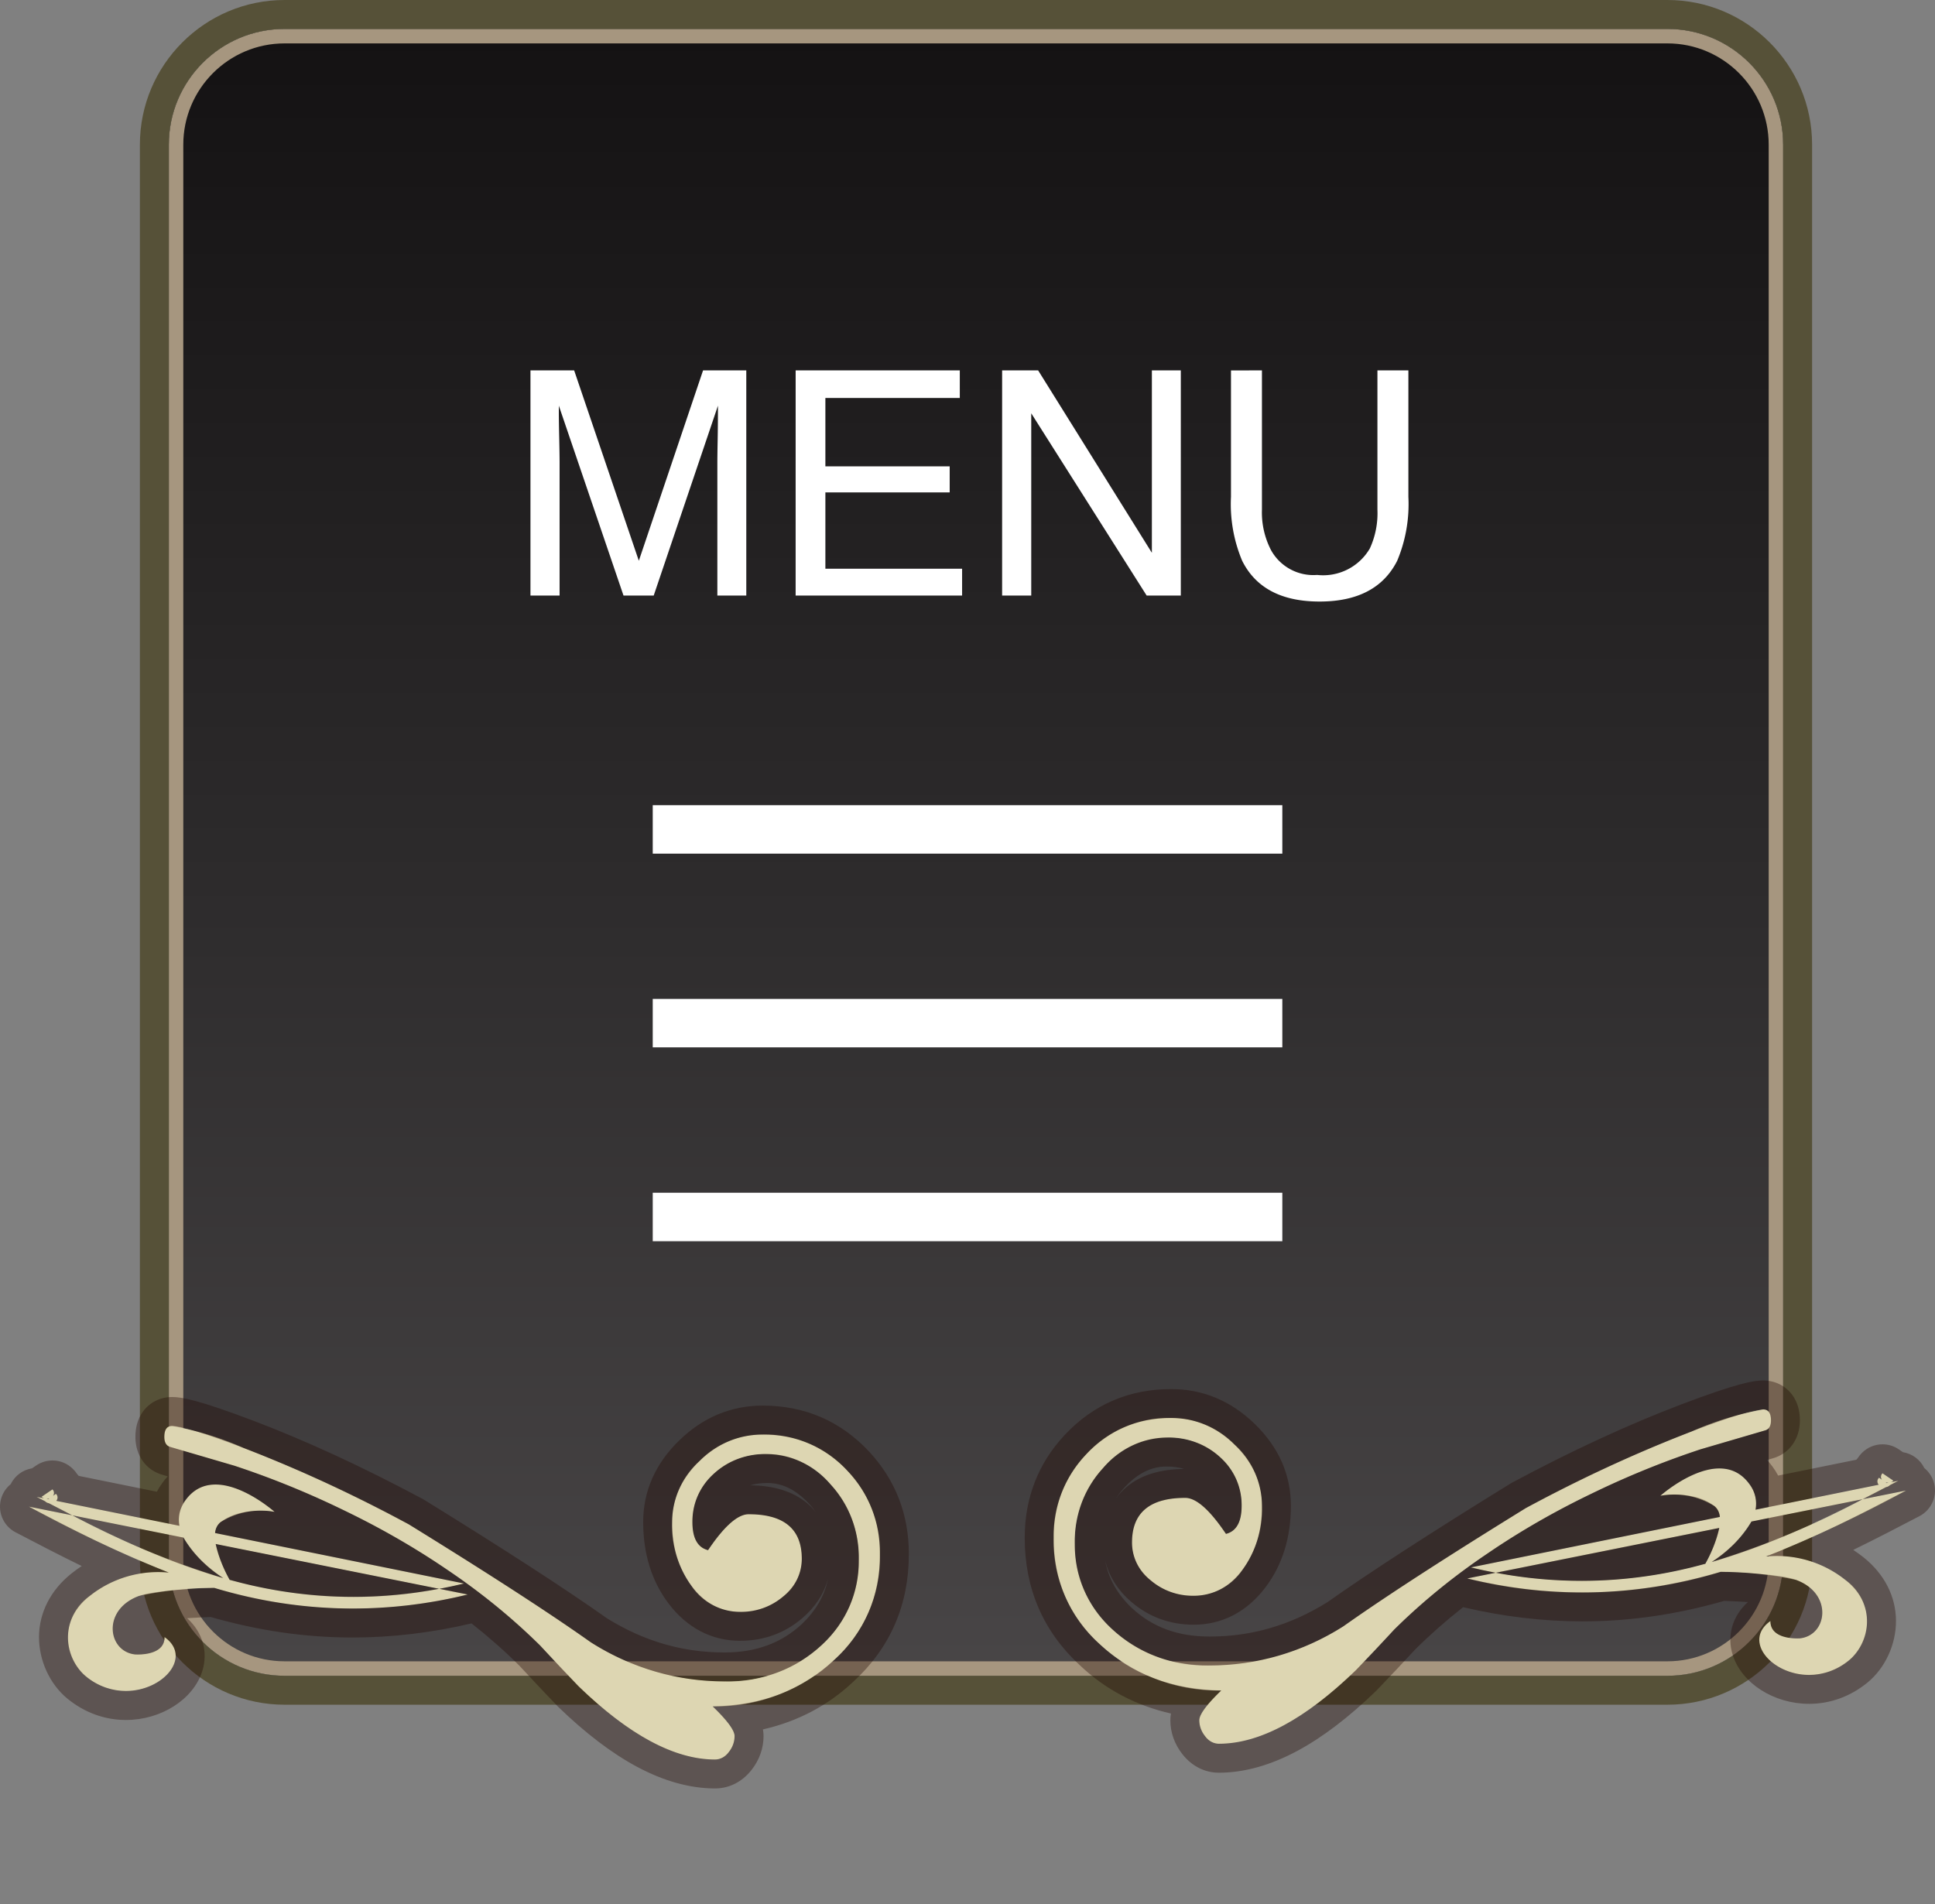 <svg xmlns="http://www.w3.org/2000/svg" xmlns:xlink="http://www.w3.org/1999/xlink" width="133.756" height="131.628" viewBox="0 0 133.756 131.628">
  <rect x="0" y="0" width="133.756" height="131.628" fill="#808080" stroke="none"/>
  <defs>
    <style>
      svg {
        padding-top: 4px;
      }
      .cls-1 {
        fill: url(#linear-gradient);
      }

      .cls-2, .cls-6 {
        fill: none;
      }

      .cls-3, .cls-5 {
        fill: #fff;
      }

      .cls-4 {
        fill: #cbc088;
      }

      .cls-5 {
        opacity: 0.35;
        mix-blend-mode: multiply;
        isolation: isolate;
      }

      .cls-6 {
        stroke-linejoin: round;
        opacity: 0.6;
      }

      .cls-10, .cls-7, .cls-8, .cls-9 {
        stroke: none;
      }

      .cls-8 {
        fill: #a6967f;
      }

      .cls-9 {
        fill: #565138;
      }

      .cls-10 {
        fill: rgba(33,6,0,0.6);
      }
    </style>
    <linearGradient id="linear-gradient" x1="0.5" y1="1" x2="0.5" gradientUnits="objectBoundingBox">
      <stop offset="0" stop-color="#484546"/>
      <stop offset="0.006" stop-color="#484546"/>
      <stop offset="0.463" stop-color="#2e2c2d"/>
      <stop offset="1" stop-color="#141213"/>
    </linearGradient>
  </defs>
  <g id="menu" transform="translate(14.79 -87.88)">
    <path id="bace_のコピー_3" data-name="bace のコピー 3" class="cls-1" d="M8,0h95.59a8,8,0,0,1,8,8v97.84a8,8,0,0,1-8,8H8a8,8,0,0,1-8-8V8A8,8,0,0,1,8,0Z" transform="translate(-3.12 89.88)"/>
    <g id="bace_のコピー_4" data-name="bace のコピー 4">
      <g id="bace_のコピー_4-2" data-name="bace のコピー 4" class="cls-2" transform="translate(-3.12 89.88)">
        <path class="cls-7" d="M8,0h95.59a8,8,0,0,1,8,8v97.84a8,8,0,0,1-8,8H8a8,8,0,0,1-8-8V8A8,8,0,0,1,8,0Z"/>
        <path class="cls-8" d="M 8 1 C 4.14 1 1 4.14 1 8 L 1 105.84 C 1 109.7 4.14 112.84 8 112.84 L 103.59 112.84 C 107.45 112.84 110.59 109.7 110.59 105.84 L 110.59 8 C 110.59 4.14 107.45 1 103.59 1 L 8 1 M 8 0 L 103.59 0 C 108.008 0 111.59 3.582 111.59 8 L 111.59 105.84 C 111.59 110.258 108.008 113.84 103.59 113.84 L 8 113.84 C 3.582 113.84 0 110.258 0 105.84 L 0 8 C 0 3.582 3.582 0 8 0 Z"/>
      </g>
      <g id="Stroke_Effect" data-name="Stroke Effect" class="cls-2">
        <path class="cls-7" d="M4.88,89.88h95.59a8,8,0,0,1,8,8v97.84a8,8,0,0,1-8,8H4.88a8,8,0,0,1-8-8V97.88A8,8,0,0,1,4.88,89.88Z"/>
        <path class="cls-9" d="M 4.88 89.88 C 0.462 89.88 -3.12 93.462 -3.12 97.88 L -3.12 195.72 C -3.12 200.138 0.462 203.72 4.88 203.72 L 100.47 203.72 C 104.888 203.72 108.47 200.138 108.47 195.72 L 108.47 97.88 C 108.47 93.462 104.888 89.88 100.47 89.88 L 4.88 89.88 M 4.88 87.88 L 100.47 87.88 C 105.984 87.88 110.47 92.366 110.47 97.88 L 110.47 195.72 C 110.47 201.234 105.984 205.72 100.47 205.72 L 4.88 205.72 C -0.634 205.72 -5.12 201.234 -5.12 195.72 L -5.12 97.88 C -5.12 92.366 -0.634 87.88 4.88 87.88 Z"/>
      </g>
    </g>
    <g id="グループ_2" data-name="グループ 2">
      <g id="三">
        <path id="三-2" data-name="三" class="cls-3" d="M30.33,173.68v-3.35H73.85v3.35Zm0-13.4v-3.35H73.85v3.35Zm0-13.39v-3.35H73.85v3.35Z"/>
        <path id="パス_7" data-name="パス 7" class="cls-3" d="M-30.346-15.565h3.02l4.471,13.16,4.44-13.16h2.988V0h-2V-9.186q0-.477.021-1.579t.021-2.363L-21.827,0h-2.087l-4.471-13.128v.477q0,.572.026,1.743t.026,1.722V0h-2.013Zm18.331,0H-.668v1.907H-9.96v4.726h8.593v1.8H-9.96v5.277H-.509V0H-12.016Zm14.272,0h2.49L12.609-2.956V-15.565h2V0H12.249L4.27-12.6V0H2.257Zm17.96,0v9.621a5.66,5.66,0,0,0,.636,2.818,3.341,3.341,0,0,0,3.179,1.7,3.734,3.734,0,0,0,3.645-1.833A5.836,5.836,0,0,0,28.2-5.944v-9.621h2.14v8.741a10.114,10.114,0,0,1-.773,4.418Q28.142.413,24.2.413T18.85-2.405a10.114,10.114,0,0,1-.773-4.418v-8.741Z" transform="translate(52.224 129.049)"/>
      </g>
      <g id="金装飾_のコピー" data-name="金装飾 のコピー">
        <g id="金装飾_のコピー-2" data-name="金装飾 のコピー">
          <path id="シェイプ_1_のコピー" data-name="シェイプ 1 のコピー" class="cls-4" d="M107.59,199.934c-.021,1.355,2.047,1.2,2.047,1.2,1.9-.216,2.3-3.1-.279-4.043a24.9,24.9,0,0,0-5.208-.555,32.945,32.945,0,0,1-17.516.457l1.97-.395a31.666,31.666,0,0,0,14.487-.619,9.264,9.264,0,0,0,.964-2.477L88.6,196.6q-.849-.16-1.718-.368l17.21-3.489a1.056,1.056,0,0,0-.381-.755,5.275,5.275,0,0,0-3.73-.709s4.069-3.623,6.134-.835a2.24,2.24,0,0,1,.444,1.8l8.512-1.726a.341.341,0,0,1,.025-.486l.193.137a.341.341,0,0,1,.044-.443l.754.512a.466.466,0,0,1-.175.109l.513-.1-.595.311.006,0a.5.5,0,0,1-.256.125q-.8.417-1.617.835l-7.687,1.54a8.558,8.558,0,0,1-2.749,2.8,58.015,58.015,0,0,0,10.436-4.34l3-.6a89.866,89.866,0,0,1-9.674,4.558,7.6,7.6,0,0,1,5.491,1.63,3.513,3.513,0,0,1,.25,5.54,4.336,4.336,0,0,1-2.772,1.019C107.686,203.66,105.65,201.309,107.59,199.934Zm8.037-9.534.136-.028a.59.59,0,0,1-.21-.025Z"/>
          <path id="パス_6" data-name="パス 6" class="cls-4" d="M11.422,8.282q0,.541-.758.541-.6,0-.7-.433l-1.3-4.439A60.759,60.759,0,0,0,5.576-3.627a54.835,54.835,0,0,0-4.114-7.145,44.537,44.537,0,0,0-5.251-6.442Q-5.2-18.513-6.6-19.866q-5.088-5.251-5.088-9.473a1.186,1.186,0,0,1,.514-.947,1.756,1.756,0,0,1,1.11-.406q.6,0,2.057,1.516a12.074,12.074,0,0,1,3.194-8.39,9.554,9.554,0,0,1,7.362-3.194,8.118,8.118,0,0,1,5.738,2.219,7.757,7.757,0,0,1,2.544,5.9,6.105,6.105,0,0,1-1.84,4.385,5.73,5.73,0,0,1-4.222,1.895A7.139,7.139,0,0,1,.325-27.715a4.071,4.071,0,0,1-1.786-3.356,4.488,4.488,0,0,1,1.083-3,3.3,3.3,0,0,1,2.6-1.272q3.085,0,3.085,3.681,0,1.137-2.49,2.815.271,1.083,1.949,1.083a4.414,4.414,0,0,0,3.329-1.462,5.221,5.221,0,0,0,1.38-3.735,5.855,5.855,0,0,0-2.111-4.385A7.447,7.447,0,0,0,2.111-39.3a7.808,7.808,0,0,0-5.846,2.544,9.495,9.495,0,0,0-2.544,6.766,17.163,17.163,0,0,0,2.707,9.256Q-.541-16.456,4.6-8.12a98.776,98.776,0,0,1,5.3,11.476A21.96,21.96,0,0,1,11.422,8.282Z" transform="translate(98.804 196.728) rotate(-90)"/>
          <path id="シェイプ_1_のコピー_2" data-name="シェイプ 1 のコピー 2" class="cls-4" d="M-8.858,203.756a3.513,3.513,0,0,1,.25-5.54,7.6,7.6,0,0,1,5.491-1.631,89.857,89.857,0,0,1-9.673-4.558l3,.6A58.017,58.017,0,0,0,.643,196.968a8.557,8.557,0,0,1-2.748-2.8l-7.686-1.54q-.816-.417-1.616-.835a.491.491,0,0,1-.256-.126l.006,0-.6-.311.511.1a.465.465,0,0,1-.173-.108l.754-.513a.342.342,0,0,1,.044.444l.195-.138a.342.342,0,0,1,.024.486l8.512,1.726a2.24,2.24,0,0,1,.444-1.8c2.066-2.788,6.135.835,6.135.835a5.278,5.278,0,0,0-3.731.709,1.056,1.056,0,0,0-.381.755l17.209,3.489q-.87.209-1.718.368l-15.45-3.1a9.266,9.266,0,0,0,.964,2.476,31.672,31.672,0,0,0,14.486.62l1.971.395a32.945,32.945,0,0,1-17.516-.457,24.9,24.9,0,0,0-5.208.555c-2.573.948-2.175,3.827-.279,4.043,0,0,2.068.158,2.047-1.2,1.939,1.375-.1,3.725-2.673,3.725A4.338,4.338,0,0,1-8.858,203.756Zm-2.592-12.24.075-.053a.591.591,0,0,1-.211.025Z"/>
          <path id="パス_5" data-name="パス 5" class="cls-4" d="M11.394-42.262q0-.54-.756-.54-.594,0-.7.432l-1.3,4.428a60.612,60.612,0,0,1-3.078,7.56,54.7,54.7,0,0,1-4.1,7.128A44.429,44.429,0,0,1-3.78-16.828q-1.4,1.3-2.808,2.646-5.076,5.238-5.076,9.45a1.183,1.183,0,0,0,.513.945,1.752,1.752,0,0,0,1.107.4q.594,0,2.052-1.512a12.045,12.045,0,0,0,3.186,8.37A9.531,9.531,0,0,0,2.538,6.662,8.1,8.1,0,0,0,8.262,4.448,7.738,7.738,0,0,0,10.8-1.438,6.09,6.09,0,0,0,8.964-5.812,5.716,5.716,0,0,0,4.752-7.7,7.121,7.121,0,0,0,.324-6.352,4.061,4.061,0,0,0-1.458-3a4.477,4.477,0,0,0,1.08,3A3.3,3.3,0,0,0,2.214,1.262q3.078,0,3.078-3.672,0-1.134-2.484-2.808Q3.078-6.3,4.752-6.3A4.4,4.4,0,0,1,8.073-4.84,5.208,5.208,0,0,1,9.45-1.114,5.84,5.84,0,0,1,7.344,3.26,7.429,7.429,0,0,1,2.106,5.2,7.789,7.789,0,0,1-3.726,2.666a9.472,9.472,0,0,1-2.538-6.75,17.122,17.122,0,0,1,2.7-9.234Q-.54-17.584,4.59-25.9A98.536,98.536,0,0,0,9.882-37.348,21.907,21.907,0,0,0,11.394-42.262Z" transform="translate(39.372 197.844) rotate(-90)"/>
        </g>
        <path id="Gradient_Overlay" data-name="Gradient Overlay" class="cls-5" d="M25.19,204.432q-1.35-1.4-2.646-2.808a44.43,44.43,0,0,0-6.426-5.238,54.7,54.7,0,0,0-7.128-4.1A60.612,60.612,0,0,0,1.43,189.2L-3,187.908q-.432-.108-.432-.7,0-.756.54-.756a21.907,21.907,0,0,1,4.914,1.512,98.535,98.535,0,0,1,11.448,5.292q8.316,5.13,12.582,8.154a17.122,17.122,0,0,0,9.234,2.7,9.472,9.472,0,0,0,6.75-2.538,7.789,7.789,0,0,0,2.538-5.832,7.429,7.429,0,0,0-1.944-5.238,5.84,5.84,0,0,0-4.374-2.106,5.208,5.208,0,0,0-3.726,1.377,4.4,4.4,0,0,0-1.458,3.321q0,1.674,1.08,1.944,1.674-2.484,2.808-2.484,3.672,0,3.672,3.078a3.3,3.3,0,0,1-1.269,2.592,4.477,4.477,0,0,1-3,1.08,4.061,4.061,0,0,1-3.348-1.782,7.121,7.121,0,0,1-1.35-4.428,5.716,5.716,0,0,1,1.89-4.212,6.09,6.09,0,0,1,4.374-1.836,7.738,7.738,0,0,1,5.886,2.538,8.1,8.1,0,0,1,2.214,5.724,9.531,9.531,0,0,1-3.186,7.344,12.045,12.045,0,0,1-8.37,3.186q1.512,1.458,1.512,2.052a1.752,1.752,0,0,1-.4,1.107,1.183,1.183,0,0,1-.945.513Q30.428,209.508,25.19,204.432Zm43.328,3.474a1.756,1.756,0,0,1-.407-1.11q0-.6,1.517-2.057a12.075,12.075,0,0,1-8.391-3.193,9.555,9.555,0,0,1-3.194-7.362,8.12,8.12,0,0,1,2.219-5.738,7.76,7.76,0,0,1,5.9-2.544,6.105,6.105,0,0,1,4.385,1.84,5.734,5.734,0,0,1,1.895,4.223,7.135,7.135,0,0,1-1.354,4.439,4.071,4.071,0,0,1-3.356,1.786,4.489,4.489,0,0,1-3-1.083,3.305,3.305,0,0,1-1.272-2.6q0-3.086,3.681-3.086,1.137,0,2.814,2.49,1.083-.27,1.083-1.949a4.412,4.412,0,0,0-1.462-3.329,5.218,5.218,0,0,0-3.735-1.381,5.856,5.856,0,0,0-4.385,2.111,7.449,7.449,0,0,0-1.948,5.251,7.811,7.811,0,0,0,2.544,5.846,9.5,9.5,0,0,0,6.766,2.544,17.161,17.161,0,0,0,9.257-2.707q4.277-3.031,12.613-8.174a98.851,98.851,0,0,1,11.476-5.3,21.937,21.937,0,0,1,4.927-1.516q.541,0,.541.758,0,.6-.433.7l-4.439,1.3a60.778,60.778,0,0,0-7.579,3.086,54.8,54.8,0,0,0-7.145,4.114,44.484,44.484,0,0,0-6.441,5.251q-1.3,1.407-2.652,2.814-5.251,5.09-9.473,5.089A1.183,1.183,0,0,1,68.518,207.906Zm-77.376-4.15a3.513,3.513,0,0,1,.25-5.54,7.6,7.6,0,0,1,5.491-1.631,89.8,89.8,0,0,1-9.673-4.558l3,.6q-.815-.417-1.616-.835a.488.488,0,0,1-.256-.126l.006,0-.6-.311.51.1a.46.46,0,0,1-.173-.108l.754-.513a.343.343,0,0,1,.044.445l.194-.139a.341.341,0,0,1,.024.486l8.512,1.726a2.241,2.241,0,0,1,.444-1.8c2.066-2.788,6.135.835,6.135.835a5.278,5.278,0,0,0-3.731.709,1.052,1.052,0,0,0-.381.754l17.209,3.489q-.869.209-1.718.368l-15.45-3.1a9.307,9.307,0,0,0,.964,2.476,31.677,31.677,0,0,0,14.486.619l1.971.4a32.947,32.947,0,0,1-17.516-.457,24.9,24.9,0,0,0-5.208.555c-2.573.948-2.175,3.827-.279,4.043,0,0,2.068.158,2.047-1.2,1.94,1.374-.1,3.725-2.673,3.725A4.335,4.335,0,0,1-8.858,203.756Zm9.5-6.788a8.556,8.556,0,0,1-2.748-2.8l-7.687-1.54A58.094,58.094,0,0,0,.643,196.969Zm-12.092-5.452.075-.053a.579.579,0,0,1-.211.025Zm119.039,8.418c-.021,1.355,2.047,1.2,2.047,1.2,1.9-.216,2.3-3.1-.279-4.043a24.9,24.9,0,0,0-5.208-.555,32.947,32.947,0,0,1-17.516.457l1.97-.4q-.848-.159-1.717-.368l17.21-3.489a1.056,1.056,0,0,0-.382-.754,5.275,5.275,0,0,0-3.73-.709s4.069-3.623,6.134-.835a2.242,2.242,0,0,1,.444,1.8l8.512-1.726a.341.341,0,0,1,.025-.486l.193.138a.342.342,0,0,1,.044-.444l.754.512a.468.468,0,0,1-.175.11l.513-.1-.595.311.006,0a.493.493,0,0,1-.256.125c-.534.278-1.073.558-1.617.835l-7.687,1.541a8.559,8.559,0,0,1-2.75,2.8,57.994,57.994,0,0,0,10.436-4.34l3-.6a89.735,89.735,0,0,1-9.674,4.558,7.6,7.6,0,0,1,5.492,1.631,3.513,3.513,0,0,1,.25,5.54,4.335,4.335,0,0,1-2.772,1.019C107.686,203.659,105.65,201.308,107.59,199.934Zm-4.5-3.958a9.247,9.247,0,0,0,.964-2.477L88.6,196.6A31.656,31.656,0,0,0,103.09,195.976Zm12.536-5.576.136-.028a.593.593,0,0,1-.21-.024Z"/>
        <g id="Stroke_Effect-2" data-name="Stroke Effect" class="cls-6">
          <path class="cls-7" d="M25.19,204.432q-1.35-1.4-2.646-2.808a44.43,44.43,0,0,0-6.426-5.238,54.7,54.7,0,0,0-7.128-4.1A60.612,60.612,0,0,0,1.43,189.2L-3,187.908q-.432-.108-.432-.7,0-.756.54-.756a21.907,21.907,0,0,1,4.914,1.512,98.535,98.535,0,0,1,11.448,5.292q8.316,5.13,12.582,8.154a17.122,17.122,0,0,0,9.234,2.7,9.472,9.472,0,0,0,6.75-2.538,7.789,7.789,0,0,0,2.538-5.832,7.429,7.429,0,0,0-1.944-5.238,5.84,5.84,0,0,0-4.374-2.106,5.208,5.208,0,0,0-3.726,1.377,4.4,4.4,0,0,0-1.458,3.321q0,1.674,1.08,1.944,1.674-2.484,2.808-2.484,3.672,0,3.672,3.078a3.3,3.3,0,0,1-1.269,2.592,4.477,4.477,0,0,1-3,1.08,4.061,4.061,0,0,1-3.348-1.782,7.121,7.121,0,0,1-1.35-4.428,5.716,5.716,0,0,1,1.89-4.212,6.09,6.09,0,0,1,4.374-1.836,7.738,7.738,0,0,1,5.886,2.538,8.1,8.1,0,0,1,2.214,5.724,9.531,9.531,0,0,1-3.186,7.344,12.045,12.045,0,0,1-8.37,3.186q1.512,1.458,1.512,2.052a1.752,1.752,0,0,1-.4,1.107,1.183,1.183,0,0,1-.945.513Q30.428,209.508,25.19,204.432Zm43.328,3.474a1.756,1.756,0,0,1-.407-1.11q0-.6,1.517-2.057a12.075,12.075,0,0,1-8.391-3.193,9.555,9.555,0,0,1-3.194-7.362,8.12,8.12,0,0,1,2.219-5.738,7.76,7.76,0,0,1,5.9-2.544,6.105,6.105,0,0,1,4.385,1.84,5.734,5.734,0,0,1,1.895,4.223,7.135,7.135,0,0,1-1.354,4.439,4.071,4.071,0,0,1-3.356,1.786,4.489,4.489,0,0,1-3-1.083,3.305,3.305,0,0,1-1.272-2.6q0-3.086,3.681-3.086,1.137,0,2.814,2.49,1.083-.27,1.083-1.949a4.412,4.412,0,0,0-1.462-3.329,5.218,5.218,0,0,0-3.735-1.381,5.856,5.856,0,0,0-4.385,2.111,7.449,7.449,0,0,0-1.948,5.251,7.811,7.811,0,0,0,2.544,5.846,9.5,9.5,0,0,0,6.766,2.544,17.161,17.161,0,0,0,9.257-2.707q4.277-3.031,12.613-8.174a98.851,98.851,0,0,1,11.476-5.3,21.937,21.937,0,0,1,4.927-1.516q.541,0,.541.758,0,.6-.433.7l-4.439,1.3a60.778,60.778,0,0,0-7.579,3.086,54.8,54.8,0,0,0-7.145,4.114,44.484,44.484,0,0,0-6.441,5.251q-1.3,1.407-2.652,2.814-5.251,5.09-9.473,5.089A1.183,1.183,0,0,1,68.518,207.906Zm-77.376-4.15a3.513,3.513,0,0,1,.25-5.54,7.6,7.6,0,0,1,5.491-1.631,89.8,89.8,0,0,1-9.673-4.558l3,.6q-.815-.417-1.616-.835a.488.488,0,0,1-.256-.126l.006,0-.6-.311.51.1a.46.46,0,0,1-.173-.108l.754-.513a.343.343,0,0,1,.044.445l.194-.139a.341.341,0,0,1,.024.486l8.512,1.726a2.241,2.241,0,0,1,.444-1.8c2.066-2.788,6.135.835,6.135.835a5.278,5.278,0,0,0-3.731.709,1.052,1.052,0,0,0-.381.754l17.209,3.489q-.869.209-1.718.368l-15.45-3.1a9.307,9.307,0,0,0,.964,2.476,31.677,31.677,0,0,0,14.486.619l1.971.4a32.947,32.947,0,0,1-17.516-.457,24.9,24.9,0,0,0-5.208.555c-2.573.948-2.175,3.827-.279,4.043,0,0,2.068.158,2.047-1.2,1.94,1.374-.1,3.725-2.673,3.725A4.335,4.335,0,0,1-8.858,203.756Zm9.5-6.788a8.556,8.556,0,0,1-2.748-2.8l-7.687-1.54A58.094,58.094,0,0,0,.643,196.969Zm-12.092-5.452.075-.053a.579.579,0,0,1-.211.025Zm119.039,8.418c-.021,1.355,2.047,1.2,2.047,1.2,1.9-.216,2.3-3.1-.279-4.043a24.9,24.9,0,0,0-5.208-.555,32.947,32.947,0,0,1-17.516.457l1.97-.4q-.848-.159-1.717-.368l17.21-3.489a1.056,1.056,0,0,0-.382-.754,5.275,5.275,0,0,0-3.73-.709s4.069-3.623,6.134-.835a2.242,2.242,0,0,1,.444,1.8l8.512-1.726a.341.341,0,0,1,.025-.486l.193.138a.342.342,0,0,1,.044-.444l.754.512a.468.468,0,0,1-.175.11l.513-.1-.595.311.006,0a.493.493,0,0,1-.256.125c-.534.278-1.073.558-1.617.835l-7.687,1.541a8.559,8.559,0,0,1-2.75,2.8,57.994,57.994,0,0,0,10.436-4.34l3-.6a89.735,89.735,0,0,1-9.674,4.558,7.6,7.6,0,0,1,5.492,1.631,3.513,3.513,0,0,1,.25,5.54,4.335,4.335,0,0,1-2.772,1.019C107.686,203.659,105.65,201.308,107.59,199.934Zm-4.5-3.958a9.247,9.247,0,0,0,.964-2.477L88.6,196.6A31.656,31.656,0,0,0,103.09,195.976Zm12.536-5.576.136-.028a.593.593,0,0,1-.21-.024Z"/>
          <path class="cls-10" d="M 34.64 209.508 C 35 209.508 35.315 209.337 35.585 208.995 C 35.855 208.653 35.99 208.284 35.99 207.888 C 35.99 207.492 35.486 206.808 34.478 205.836 C 37.898 205.764 40.688 204.702 42.848 202.65 C 44.972 200.706 46.034 198.258 46.034 195.306 C 46.034 193.074 45.296 191.166 43.82 189.582 C 42.236 187.89 40.274 187.044 37.934 187.044 C 36.278 187.044 34.82 187.656 33.56 188.88 C 32.3 190.104 31.67 191.508 31.67 193.092 C 31.67 194.856 32.12 196.332 33.02 197.52 C 33.92 198.708 35.036 199.302 36.368 199.302 C 37.52 199.302 38.519 198.942 39.365 198.222 C 40.211 197.502 40.634 196.638 40.634 195.63 C 40.634 193.578 39.41 192.552 36.962 192.552 C 36.206 192.552 35.27 193.38 34.154 195.036 C 33.434 194.856 33.074 194.208 33.074 193.092 C 33.074 191.796 33.56 190.689 34.532 189.771 C 35.504 188.853 36.746 188.394 38.258 188.394 C 39.878 188.394 41.336 189.096 42.632 190.5 C 43.928 191.904 44.576 193.65 44.576 195.738 C 44.576 198.006 43.73 199.95 42.038 201.57 C 40.238 203.262 37.988 204.108 35.288 204.108 C 32.012 204.108 28.934 203.208 26.054 201.408 C 23.21 199.392 19.016 196.674 13.472 193.254 C 9.44 191.094 5.624 189.33 2.024 187.962 C -0.64 186.954 -2.278 186.45 -2.89 186.45 C -3.25 186.45 -3.43 186.702 -3.43 187.206 C -3.43 187.602 -3.286 187.836 -2.998 187.908 C -1.522 188.34 -0.046 188.772 1.43 189.204 C 3.95 190.032 6.47 191.058 8.99 192.282 C 11.654 193.578 14.03 194.946 16.118 196.386 C 18.602 198.078 20.744 199.824 22.544 201.624 C 23.408 202.56 24.29 203.496 25.19 204.432 C 28.682 207.816 31.832 209.508 34.64 209.508 M 69.465 208.42 C 72.28 208.42 75.437 206.725 78.938 203.332 C 79.84 202.394 80.724 201.455 81.59 200.517 C 83.395 198.713 85.541 196.962 88.032 195.267 C 90.125 193.823 92.507 192.452 95.177 191.153 C 97.703 189.925 100.229 188.897 102.756 188.067 C 104.235 187.634 105.715 187.201 107.194 186.768 C 107.483 186.696 107.627 186.461 107.627 186.064 C 107.627 185.559 107.447 185.306 107.086 185.306 C 106.473 185.306 104.83 185.811 102.16 186.822 C 98.552 188.194 94.726 189.961 90.684 192.127 C 85.126 195.555 80.923 198.28 78.071 200.3 C 75.185 202.105 72.099 203.008 68.815 203.008 C 66.109 203.008 63.853 202.159 62.049 200.463 C 60.353 198.839 59.504 196.89 59.504 194.617 C 59.504 192.523 60.154 190.774 61.453 189.366 C 62.752 187.959 64.214 187.255 65.838 187.255 C 67.353 187.255 68.599 187.715 69.573 188.635 C 70.547 189.555 71.034 190.665 71.034 191.965 C 71.034 193.083 70.673 193.733 69.952 193.913 C 68.833 192.254 67.895 191.423 67.137 191.423 C 64.683 191.423 63.456 192.452 63.456 194.509 C 63.456 195.519 63.88 196.385 64.728 197.107 C 65.577 197.829 66.577 198.19 67.732 198.19 C 69.068 198.19 70.187 197.594 71.088 196.403 C 71.991 195.213 72.442 193.733 72.442 191.965 C 72.442 190.377 71.81 188.969 70.547 187.742 C 69.285 186.515 67.823 185.901 66.163 185.901 C 63.817 185.901 61.851 186.75 60.262 188.446 C 58.783 190.034 58.043 191.947 58.043 194.184 C 58.043 197.143 59.107 199.597 61.237 201.546 C 63.402 203.603 66.199 204.667 69.628 204.739 C 68.617 205.714 68.111 206.4 68.111 206.797 C 68.111 207.194 68.247 207.563 68.518 207.906 C 68.788 208.249 69.104 208.42 69.465 208.42 M -6.086 204.775 C -3.509 204.775 -1.473 202.424 -3.413 201.05 C -3.396 202.149 -4.752 202.253 -5.266 202.253 C -5.386 202.253 -5.46 202.247 -5.46 202.247 C -7.357 202.031 -7.754 199.152 -5.181 198.204 C -4.102 197.808 -1.133 197.683 0.027 197.649 C 2.99 198.521 6.157 199.075 9.593 199.075 C 12.092 199.075 14.734 198.782 17.543 198.106 L 15.572 197.711 C 13.51 198.099 11.54 198.272 9.65 198.272 C 6.6 198.272 3.76 197.82 1.085 197.092 C 0.829 196.621 0.292 195.558 0.121 194.616 L 15.572 197.711 C 16.138 197.605 16.71 197.482 17.29 197.343 L 0.081 193.854 C 0.115 193.542 0.23 193.278 0.462 193.099 C 1.303 192.45 2.396 192.311 3.182 192.311 C 3.775 192.311 4.192 192.39 4.192 192.39 C 4.192 192.39 2.07 190.501 0.112 190.501 C -0.641 190.501 -1.369 190.78 -1.943 191.555 C -2.388 192.155 -2.494 192.766 -2.387 193.354 L -10.899 191.628 C -10.773 191.481 -10.778 191.282 -10.923 191.142 L -11.118 191.281 C -11.024 191.14 -11.035 190.964 -11.162 190.836 L -11.916 191.349 C -11.868 191.398 -11.808 191.434 -11.743 191.457 L -12.254 191.354 C -12.056 191.457 -11.858 191.561 -11.658 191.664 L -11.664 191.668 C -11.596 191.735 -11.505 191.777 -11.408 191.795 C -10.875 192.073 -10.336 192.352 -9.792 192.63 L -12.79 192.029 C -9.754 193.613 -6.57 195.275 -3.117 196.586 C -3.368 196.564 -3.612 196.553 -3.849 196.553 C -6.206 196.553 -7.823 197.59 -8.608 198.217 C -10.976 200.11 -10.089 202.748 -8.858 203.756 C -7.967 204.485 -6.993 204.775 -6.086 204.775 M -9.792 192.63 L -2.105 194.17 C -1.49 195.395 -0.136 196.439 0.643 196.969 C -3.119 195.894 -6.554 194.282 -9.792 192.63 M -11.586 191.489 C -11.573 191.489 -11.561 191.49 -11.548 191.49 C -11.49 191.49 -11.431 191.481 -11.375 191.463 L -11.45 191.516 L -11.586 191.489 M 110.262 203.659 C 111.169 203.659 112.143 203.368 113.034 202.64 C 114.266 201.632 115.152 198.994 112.784 197.101 C 111.999 196.474 110.382 195.437 108.023 195.437 C 107.787 195.437 107.543 195.448 107.292 195.47 C 110.746 194.159 113.93 192.497 116.966 190.913 L 113.968 191.513 C 110.731 193.166 107.293 194.778 103.531 195.853 C 104.31 195.324 105.665 194.279 106.281 193.054 L 113.968 191.513 C 114.512 191.236 115.052 190.956 115.585 190.678 C 115.681 190.661 115.772 190.618 115.841 190.553 L 115.834 190.548 C 116.033 190.445 116.232 190.341 116.429 190.238 L 115.916 190.342 C 115.983 190.318 116.043 190.282 116.092 190.232 L 115.338 189.72 C 115.211 189.847 115.2 190.023 115.294 190.164 L 115.1 190.026 C 114.953 190.166 114.949 190.365 115.075 190.512 L 106.563 192.238 C 106.67 191.65 106.564 191.04 106.119 190.439 C 105.545 189.664 104.817 189.385 104.064 189.385 C 102.107 189.385 99.985 191.274 99.985 191.274 C 99.985 191.274 100.402 191.195 100.995 191.195 C 101.78 191.195 102.873 191.334 103.714 191.984 C 103.945 192.162 104.061 192.426 104.096 192.738 L 86.886 196.227 C 87.466 196.367 88.038 196.489 88.603 196.595 L 86.633 196.99 C 89.442 197.666 92.083 197.959 94.583 197.959 C 98.019 197.959 101.186 197.405 104.149 196.533 C 105.309 196.567 108.278 196.692 109.357 197.088 C 111.931 198.036 111.533 200.915 109.636 201.131 C 109.636 201.131 109.562 201.137 109.442 201.137 C 108.928 201.137 107.573 201.033 107.59 199.934 C 105.65 201.308 107.686 203.659 110.262 203.659 M 104.054 193.499 C 103.884 194.443 103.347 195.506 103.09 195.976 C 100.416 196.705 97.577 197.157 94.527 197.156 C 92.637 197.156 90.666 196.983 88.603 196.595 L 104.054 193.499 M 115.553 190.348 C 115.609 190.365 115.667 190.374 115.725 190.374 C 115.737 190.374 115.75 190.373 115.763 190.372 L 115.627 190.4 L 115.553 190.348 M 34.64 211.508 C 32.909 211.508 31.087 211.001 29.225 210.001 C 27.495 209.072 25.669 207.681 23.798 205.869 C 23.781 205.852 23.765 205.835 23.748 205.819 C 22.853 204.887 21.963 203.943 21.102 203.011 C 20.119 202.03 19.017 201.057 17.805 200.1 C 15.049 200.747 12.288 201.075 9.593 201.075 C 6.323 201.075 3.108 200.611 -0.226 199.658 C -0.818 199.679 -1.363 199.707 -1.854 199.74 C -0.785 200.707 -0.385 202.071 -0.81 203.406 C -1.432 205.358 -3.65 206.775 -6.086 206.775 C -7.55 206.775 -8.946 206.267 -10.123 205.305 C -11.349 204.302 -12.103 202.661 -12.093 201.022 C -12.083 199.35 -11.289 197.799 -9.856 196.654 C -9.643 196.484 -9.404 196.308 -9.14 196.133 C -10.702 195.374 -12.213 194.585 -13.7 193.809 L -13.715 193.802 C -14.598 193.341 -15.007 192.301 -14.676 191.363 C -14.549 191.004 -14.329 190.702 -14.051 190.476 C -13.763 189.885 -13.206 189.483 -12.576 189.379 L -12.287 189.182 C -11.945 188.95 -11.552 188.836 -11.162 188.836 C -10.644 188.836 -10.13 189.037 -9.743 189.427 C -9.627 189.544 -9.525 189.669 -9.438 189.802 C -9.408 189.834 -9.379 189.867 -9.351 189.901 L -3.947 190.997 C -3.834 190.781 -3.702 190.569 -3.55 190.365 C -3.438 190.213 -3.319 190.069 -3.193 189.935 L -3.533 189.835 C -4.687 189.523 -5.43 188.497 -5.43 187.206 C -5.43 186.53 -5.259 185.948 -4.922 185.477 C -4.456 184.824 -3.716 184.45 -2.89 184.45 C -2.223 184.45 -1.081 184.649 2.732 186.092 C 6.398 187.485 10.328 189.301 14.417 191.491 C 14.452 191.511 14.488 191.531 14.522 191.552 C 20.045 194.959 24.297 197.714 27.162 199.742 C 29.727 201.334 32.385 202.108 35.288 202.108 C 37.477 202.108 39.235 201.458 40.662 200.119 C 41.605 199.214 42.193 198.203 42.441 197.055 C 42.154 198.073 41.553 198.987 40.661 199.745 C 39.447 200.778 38.003 201.302 36.368 201.302 C 34.411 201.302 32.702 200.412 31.426 198.728 C 30.261 197.19 29.67 195.294 29.67 193.092 C 29.67 190.955 30.51 189.055 32.167 187.446 C 33.807 185.852 35.747 185.044 37.934 185.044 C 40.839 185.044 43.31 186.111 45.28 188.215 C 47.109 190.178 48.034 192.562 48.034 195.306 C 48.034 198.823 46.748 201.785 44.212 204.113 C 42.468 205.765 40.371 206.874 37.948 207.427 C 37.976 207.579 37.99 207.733 37.99 207.888 C 37.99 208.731 37.701 209.543 37.155 210.235 C 36.506 211.056 35.613 211.508 34.64 211.508 Z M 37.066 190.553 C 38.718 190.569 40.042 190.985 41.001 191.789 C 41.209 191.964 41.429 192.181 41.637 192.449 C 41.495 192.243 41.337 192.046 41.162 191.857 C 40.254 190.873 39.304 190.394 38.258 190.394 C 37.813 190.394 37.419 190.446 37.066 190.553 Z M 69.465 210.42 C 68.489 210.42 67.595 209.967 66.947 209.144 C 66.401 208.453 66.111 207.64 66.111 206.797 C 66.111 206.64 66.125 206.485 66.153 206.33 C 63.724 205.776 61.621 204.665 59.873 203.009 C 57.331 200.676 56.043 197.707 56.043 194.184 C 56.043 191.435 56.97 189.046 58.799 187.082 C 58.8 187.081 58.801 187.08 58.803 187.078 C 60.778 184.97 63.254 183.901 66.163 183.901 C 68.354 183.901 70.298 184.711 71.941 186.307 C 73.601 187.921 74.442 189.824 74.442 191.965 C 74.442 194.171 73.85 196.071 72.682 197.612 C 71.405 199.298 69.693 200.19 67.732 200.19 C 66.095 200.19 64.649 199.665 63.432 198.631 C 62.493 197.831 61.875 196.86 61.608 195.777 C 61.835 196.995 62.435 198.061 63.425 199.012 C 64.857 200.355 66.62 201.008 68.815 201.008 C 71.726 201.008 74.392 200.231 76.964 198.634 C 79.844 196.596 84.107 193.834 89.634 190.424 C 89.669 190.403 89.704 190.383 89.74 190.364 C 93.833 188.171 97.772 186.35 101.449 184.953 C 105.272 183.506 106.417 183.306 107.086 183.306 C 107.913 183.306 108.654 183.681 109.121 184.335 C 109.457 184.806 109.627 185.388 109.627 186.064 C 109.627 187.356 108.885 188.383 107.73 188.695 L 107.356 188.805 C 107.486 188.943 107.61 189.091 107.726 189.249 C 107.878 189.453 108.01 189.665 108.122 189.881 L 113.527 188.785 C 113.554 188.753 113.582 188.721 113.611 188.69 C 113.7 188.554 113.804 188.425 113.923 188.306 C 114.31 187.919 114.822 187.72 115.338 187.72 C 115.728 187.72 116.12 187.833 116.461 188.065 L 116.753 188.264 C 117.383 188.367 117.939 188.769 118.227 189.36 C 118.505 189.586 118.725 189.888 118.852 190.247 C 119.183 191.186 118.774 192.225 117.891 192.686 L 117.876 192.693 C 116.389 193.469 114.878 194.258 113.315 195.018 C 113.58 195.192 113.819 195.368 114.032 195.538 C 115.465 196.683 116.259 198.235 116.269 199.907 C 116.279 201.547 115.524 203.187 114.3 204.188 C 113.122 205.151 111.726 205.659 110.262 205.659 C 107.827 205.659 105.608 204.242 104.987 202.291 C 104.562 200.955 104.962 199.591 106.031 198.624 C 105.54 198.591 104.994 198.563 104.402 198.542 C 101.068 199.495 97.853 199.959 94.583 199.959 C 91.881 199.959 89.111 199.629 86.347 198.978 C 85.129 199.939 84.021 200.918 83.032 201.904 C 82.148 202.861 81.256 203.807 80.38 204.718 C 80.363 204.735 80.347 204.751 80.33 204.768 C 78.455 206.585 76.625 207.979 74.891 208.91 C 73.025 209.912 71.2 210.42 69.465 210.42 Z M 65.838 189.255 C 64.788 189.255 63.834 189.735 62.922 190.723 C 62.705 190.958 62.514 191.206 62.347 191.466 C 62.586 191.131 62.847 190.867 63.091 190.662 C 64.058 189.851 65.394 189.435 67.064 189.423 C 66.702 189.31 66.297 189.255 65.838 189.255 Z"/>
        </g>
      </g>
    </g>
  </g>
</svg>
